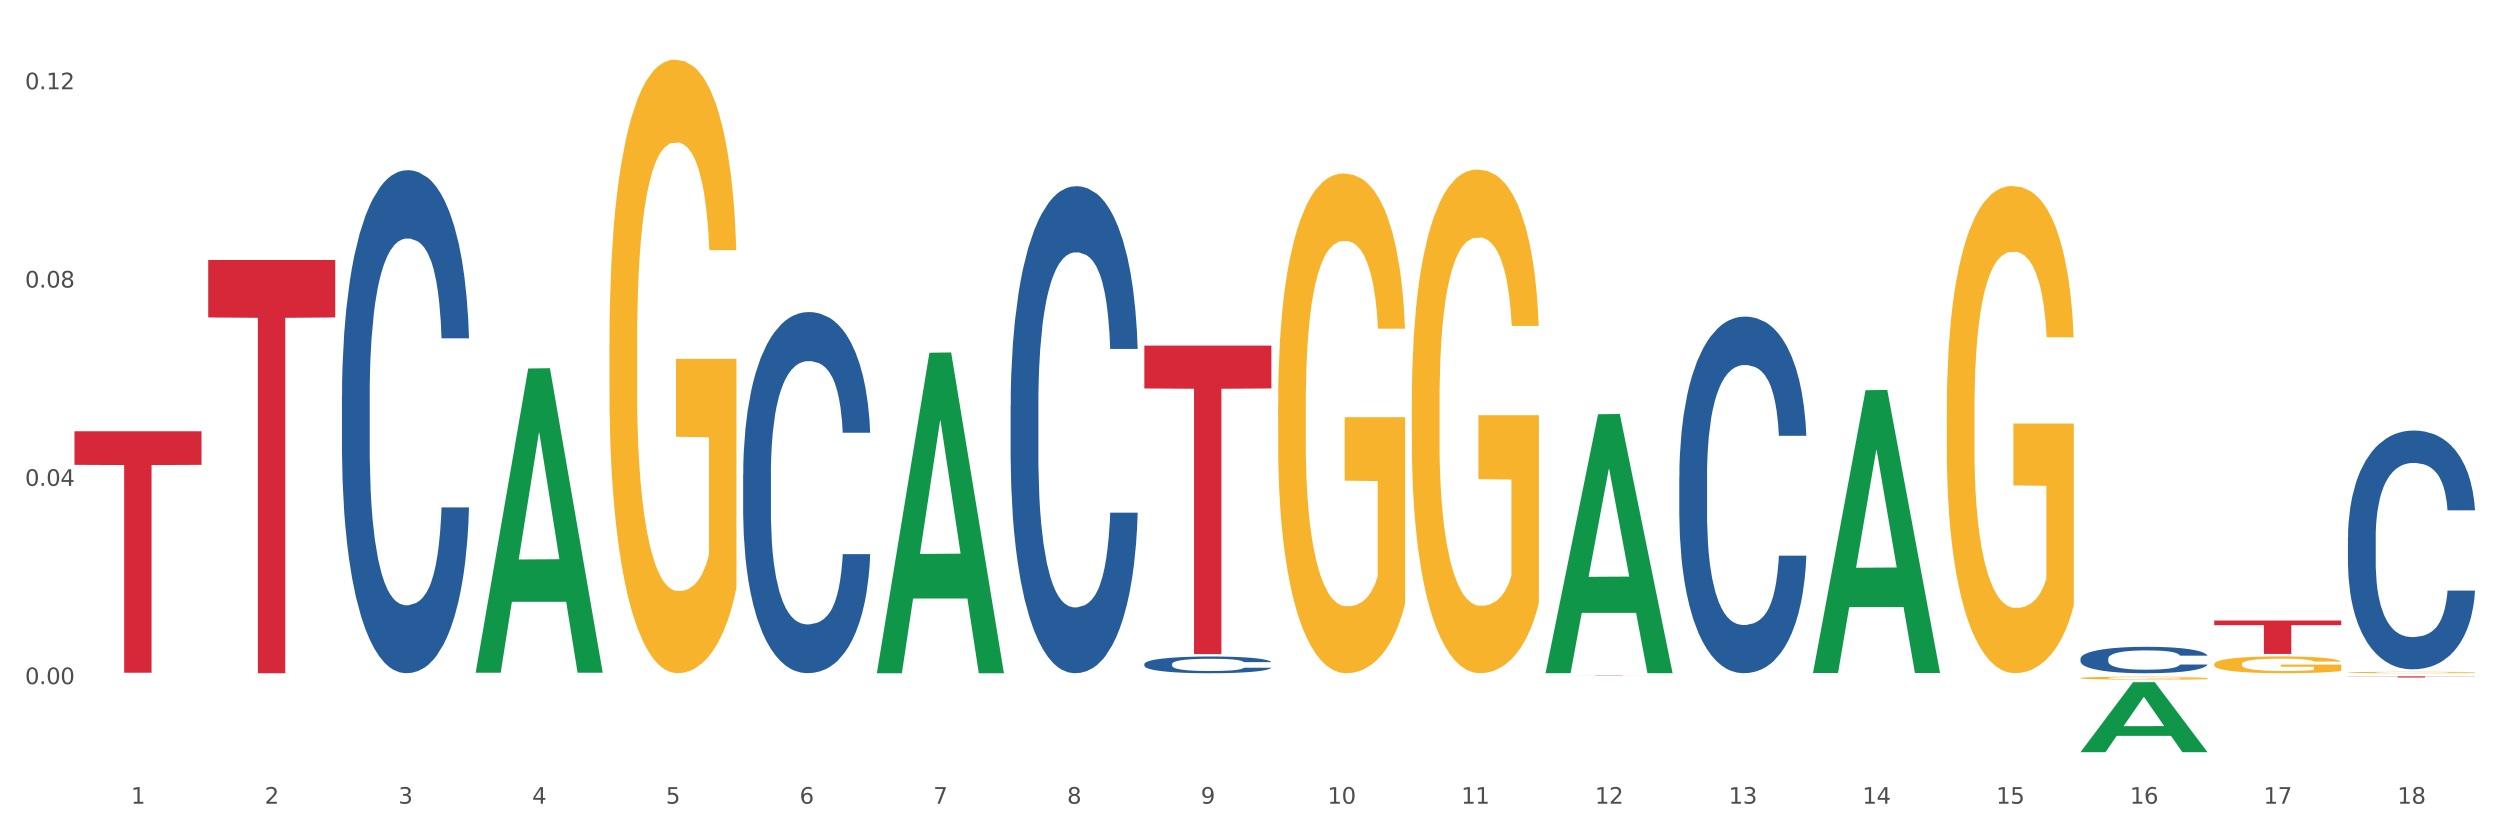 <?xml version="1.0" encoding="utf-8" standalone="no"?>
<!DOCTYPE svg PUBLIC "-//W3C//DTD SVG 1.1//EN"
  "http://www.w3.org/Graphics/SVG/1.1/DTD/svg11.dtd">
<svg xmlns:xlink="http://www.w3.org/1999/xlink" width="1080pt" height="360pt" viewBox="0 0 1080 360" xmlns="http://www.w3.org/2000/svg" version="1.1">
 <rect x="0" y="0" width="1080" height="360" fill="#333333" stroke="none"/>
 <defs>
  <style type="text/css">*{stroke-linejoin: round; stroke-linecap: butt}</style>
 </defs>
 <g id="figure_1">
  <g id="patch_1">
   <path d="M 0 360 
L 1080 360 
L 1080 0 
L 0 0 
z
" style="fill: #ffffff; stroke: #ffffff; stroke-linejoin: miter"/>
  </g>
  <g id="axes_1">
   <g id="matplotlib.axis_1">
    <g id="xtick_1">
     <g id="text_1">
      <!-- 1 -->
      <g style="fill: #4d4d4d" transform="translate(56.563 347.204) scale(0.096 -0.096)">
       <defs>
        <path id="DejaVuSans-31" d="M 794 531 
L 1825 531 
L 1825 4091 
L 703 3866 
L 703 4441 
L 1819 4666 
L 2450 4666 
L 2450 531 
L 3481 531 
L 3481 0 
L 794 0 
L 794 531 
z
" transform="scale(0.016)"/>
       </defs>
       <use xlink:href="#DejaVuSans-31"/>
      </g>
     </g>
    </g>
    <g id="xtick_2">
     <g id="text_2">
      <!-- 2 -->
      <g style="fill: #4d4d4d" transform="translate(114.336 347.204) scale(0.096 -0.096)">
       <defs>
        <path id="DejaVuSans-32" d="M 1228 531 
L 3431 531 
L 3431 0 
L 469 0 
L 469 531 
Q 828 903 1448 1529 
Q 2069 2156 2228 2338 
Q 2531 2678 2651 2914 
Q 2772 3150 2772 3378 
Q 2772 3750 2511 3984 
Q 2250 4219 1831 4219 
Q 1534 4219 1204 4116 
Q 875 4013 500 3803 
L 500 4441 
Q 881 4594 1212 4672 
Q 1544 4750 1819 4750 
Q 2544 4750 2975 4387 
Q 3406 4025 3406 3419 
Q 3406 3131 3298 2873 
Q 3191 2616 2906 2266 
Q 2828 2175 2409 1742 
Q 1991 1309 1228 531 
z
" transform="scale(0.016)"/>
       </defs>
       <use xlink:href="#DejaVuSans-32"/>
      </g>
     </g>
    </g>
    <g id="xtick_3">
     <g id="text_3">
      <!-- 3 -->
      <g style="fill: #4d4d4d" transform="translate(172.109 347.204) scale(0.096 -0.096)">
       <defs>
        <path id="DejaVuSans-33" d="M 2597 2516 
Q 3050 2419 3304 2112 
Q 3559 1806 3559 1356 
Q 3559 666 3084 287 
Q 2609 -91 1734 -91 
Q 1441 -91 1130 -33 
Q 819 25 488 141 
L 488 750 
Q 750 597 1062 519 
Q 1375 441 1716 441 
Q 2309 441 2620 675 
Q 2931 909 2931 1356 
Q 2931 1769 2642 2001 
Q 2353 2234 1838 2234 
L 1294 2234 
L 1294 2753 
L 1863 2753 
Q 2328 2753 2575 2939 
Q 2822 3125 2822 3475 
Q 2822 3834 2567 4026 
Q 2313 4219 1838 4219 
Q 1578 4219 1281 4162 
Q 984 4106 628 3988 
L 628 4550 
Q 988 4650 1302 4700 
Q 1616 4750 1894 4750 
Q 2613 4750 3031 4423 
Q 3450 4097 3450 3541 
Q 3450 3153 3228 2886 
Q 3006 2619 2597 2516 
z
" transform="scale(0.016)"/>
       </defs>
       <use xlink:href="#DejaVuSans-33"/>
      </g>
     </g>
    </g>
    <g id="xtick_4">
     <g id="text_4">
      <!-- 4 -->
      <g style="fill: #4d4d4d" transform="translate(229.882 347.204) scale(0.096 -0.096)">
       <defs>
        <path id="DejaVuSans-34" d="M 2419 4116 
L 825 1625 
L 2419 1625 
L 2419 4116 
z
M 2253 4666 
L 3047 4666 
L 3047 1625 
L 3713 1625 
L 3713 1100 
L 3047 1100 
L 3047 0 
L 2419 0 
L 2419 1100 
L 313 1100 
L 313 1709 
L 2253 4666 
z
" transform="scale(0.016)"/>
       </defs>
       <use xlink:href="#DejaVuSans-34"/>
      </g>
     </g>
    </g>
    <g id="xtick_5">
     <g id="text_5">
      <!-- 5 -->
      <g style="fill: #4d4d4d" transform="translate(287.655 347.204) scale(0.096 -0.096)">
       <defs>
        <path id="DejaVuSans-35" d="M 691 4666 
L 3169 4666 
L 3169 4134 
L 1269 4134 
L 1269 2991 
Q 1406 3038 1543 3061 
Q 1681 3084 1819 3084 
Q 2600 3084 3056 2656 
Q 3513 2228 3513 1497 
Q 3513 744 3044 326 
Q 2575 -91 1722 -91 
Q 1428 -91 1123 -41 
Q 819 9 494 109 
L 494 744 
Q 775 591 1075 516 
Q 1375 441 1709 441 
Q 2250 441 2565 725 
Q 2881 1009 2881 1497 
Q 2881 1984 2565 2268 
Q 2250 2553 1709 2553 
Q 1456 2553 1204 2497 
Q 953 2441 691 2322 
L 691 4666 
z
" transform="scale(0.016)"/>
       </defs>
       <use xlink:href="#DejaVuSans-35"/>
      </g>
     </g>
    </g>
    <g id="xtick_6">
     <g id="text_6">
      <!-- 6 -->
      <g style="fill: #4d4d4d" transform="translate(345.428 347.204) scale(0.096 -0.096)">
       <defs>
        <path id="DejaVuSans-36" d="M 2113 2584 
Q 1688 2584 1439 2293 
Q 1191 2003 1191 1497 
Q 1191 994 1439 701 
Q 1688 409 2113 409 
Q 2538 409 2786 701 
Q 3034 994 3034 1497 
Q 3034 2003 2786 2293 
Q 2538 2584 2113 2584 
z
M 3366 4563 
L 3366 3988 
Q 3128 4100 2886 4159 
Q 2644 4219 2406 4219 
Q 1781 4219 1451 3797 
Q 1122 3375 1075 2522 
Q 1259 2794 1537 2939 
Q 1816 3084 2150 3084 
Q 2853 3084 3261 2657 
Q 3669 2231 3669 1497 
Q 3669 778 3244 343 
Q 2819 -91 2113 -91 
Q 1303 -91 875 529 
Q 447 1150 447 2328 
Q 447 3434 972 4092 
Q 1497 4750 2381 4750 
Q 2619 4750 2861 4703 
Q 3103 4656 3366 4563 
z
" transform="scale(0.016)"/>
       </defs>
       <use xlink:href="#DejaVuSans-36"/>
      </g>
     </g>
    </g>
    <g id="xtick_7">
     <g id="text_7">
      <!-- 7 -->
      <g style="fill: #4d4d4d" transform="translate(403.201 347.204) scale(0.096 -0.096)">
       <defs>
        <path id="DejaVuSans-37" d="M 525 4666 
L 3525 4666 
L 3525 4397 
L 1831 0 
L 1172 0 
L 2766 4134 
L 525 4134 
L 525 4666 
z
" transform="scale(0.016)"/>
       </defs>
       <use xlink:href="#DejaVuSans-37"/>
      </g>
     </g>
    </g>
    <g id="xtick_8">
     <g id="text_8">
      <!-- 8 -->
      <g style="fill: #4d4d4d" transform="translate(460.974 347.204) scale(0.096 -0.096)">
       <defs>
        <path id="DejaVuSans-38" d="M 2034 2216 
Q 1584 2216 1326 1975 
Q 1069 1734 1069 1313 
Q 1069 891 1326 650 
Q 1584 409 2034 409 
Q 2484 409 2743 651 
Q 3003 894 3003 1313 
Q 3003 1734 2745 1975 
Q 2488 2216 2034 2216 
z
M 1403 2484 
Q 997 2584 770 2862 
Q 544 3141 544 3541 
Q 544 4100 942 4425 
Q 1341 4750 2034 4750 
Q 2731 4750 3128 4425 
Q 3525 4100 3525 3541 
Q 3525 3141 3298 2862 
Q 3072 2584 2669 2484 
Q 3125 2378 3379 2068 
Q 3634 1759 3634 1313 
Q 3634 634 3220 271 
Q 2806 -91 2034 -91 
Q 1263 -91 848 271 
Q 434 634 434 1313 
Q 434 1759 690 2068 
Q 947 2378 1403 2484 
z
M 1172 3481 
Q 1172 3119 1398 2916 
Q 1625 2713 2034 2713 
Q 2441 2713 2670 2916 
Q 2900 3119 2900 3481 
Q 2900 3844 2670 4047 
Q 2441 4250 2034 4250 
Q 1625 4250 1398 4047 
Q 1172 3844 1172 3481 
z
" transform="scale(0.016)"/>
       </defs>
       <use xlink:href="#DejaVuSans-38"/>
      </g>
     </g>
    </g>
    <g id="xtick_9">
     <g id="text_9">
      <!-- 9 -->
      <g style="fill: #4d4d4d" transform="translate(518.747 347.204) scale(0.096 -0.096)">
       <defs>
        <path id="DejaVuSans-39" d="M 703 97 
L 703 672 
Q 941 559 1184 500 
Q 1428 441 1663 441 
Q 2288 441 2617 861 
Q 2947 1281 2994 2138 
Q 2813 1869 2534 1725 
Q 2256 1581 1919 1581 
Q 1219 1581 811 2004 
Q 403 2428 403 3163 
Q 403 3881 828 4315 
Q 1253 4750 1959 4750 
Q 2769 4750 3195 4129 
Q 3622 3509 3622 2328 
Q 3622 1225 3098 567 
Q 2575 -91 1691 -91 
Q 1453 -91 1209 -44 
Q 966 3 703 97 
z
M 1959 2075 
Q 2384 2075 2632 2365 
Q 2881 2656 2881 3163 
Q 2881 3666 2632 3958 
Q 2384 4250 1959 4250 
Q 1534 4250 1286 3958 
Q 1038 3666 1038 3163 
Q 1038 2656 1286 2365 
Q 1534 2075 1959 2075 
z
" transform="scale(0.016)"/>
       </defs>
       <use xlink:href="#DejaVuSans-39"/>
      </g>
     </g>
    </g>
    <g id="xtick_10">
     <g id="text_10">
      <!-- 10 -->
      <g style="fill: #4d4d4d" transform="translate(573.466 347.204) scale(0.096 -0.096)">
       <defs>
        <path id="DejaVuSans-30" d="M 2034 4250 
Q 1547 4250 1301 3770 
Q 1056 3291 1056 2328 
Q 1056 1369 1301 889 
Q 1547 409 2034 409 
Q 2525 409 2770 889 
Q 3016 1369 3016 2328 
Q 3016 3291 2770 3770 
Q 2525 4250 2034 4250 
z
M 2034 4750 
Q 2819 4750 3233 4129 
Q 3647 3509 3647 2328 
Q 3647 1150 3233 529 
Q 2819 -91 2034 -91 
Q 1250 -91 836 529 
Q 422 1150 422 2328 
Q 422 3509 836 4129 
Q 1250 4750 2034 4750 
z
" transform="scale(0.016)"/>
       </defs>
       <use xlink:href="#DejaVuSans-31"/>
       <use xlink:href="#DejaVuSans-30" transform="translate(63.623 0)"/>
      </g>
     </g>
    </g>
    <g id="xtick_11">
     <g id="text_11">
      <!-- 11 -->
      <g style="fill: #4d4d4d" transform="translate(631.239 347.204) scale(0.096 -0.096)">
       <use xlink:href="#DejaVuSans-31"/>
       <use xlink:href="#DejaVuSans-31" transform="translate(63.623 0)"/>
      </g>
     </g>
    </g>
    <g id="xtick_12">
     <g id="text_12">
      <!-- 12 -->
      <g style="fill: #4d4d4d" transform="translate(689.012 347.204) scale(0.096 -0.096)">
       <use xlink:href="#DejaVuSans-31"/>
       <use xlink:href="#DejaVuSans-32" transform="translate(63.623 0)"/>
      </g>
     </g>
    </g>
    <g id="xtick_13">
     <g id="text_13">
      <!-- 13 -->
      <g style="fill: #4d4d4d" transform="translate(746.785 347.204) scale(0.096 -0.096)">
       <use xlink:href="#DejaVuSans-31"/>
       <use xlink:href="#DejaVuSans-33" transform="translate(63.623 0)"/>
      </g>
     </g>
    </g>
    <g id="xtick_14">
     <g id="text_14">
      <!-- 14 -->
      <g style="fill: #4d4d4d" transform="translate(804.558 347.204) scale(0.096 -0.096)">
       <use xlink:href="#DejaVuSans-31"/>
       <use xlink:href="#DejaVuSans-34" transform="translate(63.623 0)"/>
      </g>
     </g>
    </g>
    <g id="xtick_15">
     <g id="text_15">
      <!-- 15 -->
      <g style="fill: #4d4d4d" transform="translate(862.331 347.204) scale(0.096 -0.096)">
       <use xlink:href="#DejaVuSans-31"/>
       <use xlink:href="#DejaVuSans-35" transform="translate(63.623 0)"/>
      </g>
     </g>
    </g>
    <g id="xtick_16">
     <g id="text_16">
      <!-- 16 -->
      <g style="fill: #4d4d4d" transform="translate(920.104 347.204) scale(0.096 -0.096)">
       <use xlink:href="#DejaVuSans-31"/>
       <use xlink:href="#DejaVuSans-36" transform="translate(63.623 0)"/>
      </g>
     </g>
    </g>
    <g id="xtick_17">
     <g id="text_17">
      <!-- 17 -->
      <g style="fill: #4d4d4d" transform="translate(977.877 347.204) scale(0.096 -0.096)">
       <use xlink:href="#DejaVuSans-31"/>
       <use xlink:href="#DejaVuSans-37" transform="translate(63.623 0)"/>
      </g>
     </g>
    </g>
    <g id="xtick_18">
     <g id="text_18">
      <!-- 18 -->
      <g style="fill: #4d4d4d" transform="translate(1035.65 347.204) scale(0.096 -0.096)">
       <use xlink:href="#DejaVuSans-31"/>
       <use xlink:href="#DejaVuSans-38" transform="translate(63.623 0)"/>
      </g>
     </g>
    </g>
    <g id="xtick_19"/>
    <g id="xtick_20"/>
    <g id="xtick_21"/>
    <g id="xtick_22"/>
    <g id="xtick_23"/>
    <g id="xtick_24"/>
    <g id="xtick_25"/>
    <g id="xtick_26"/>
    <g id="xtick_27"/>
    <g id="xtick_28"/>
    <g id="xtick_29"/>
    <g id="xtick_30"/>
    <g id="xtick_31"/>
    <g id="xtick_32"/>
    <g id="xtick_33"/>
    <g id="xtick_34"/>
    <g id="xtick_35"/>
   </g>
   <g id="matplotlib.axis_2">
    <g id="ytick_1">
     <g id="text_19">
      <!-- 0.00 -->
      <g style="fill: #4d4d4d" transform="translate(10.8 295.553) scale(0.096 -0.096)">
       <defs>
        <path id="DejaVuSans-2e" d="M 684 794 
L 1344 794 
L 1344 0 
L 684 0 
L 684 794 
z
" transform="scale(0.016)"/>
       </defs>
       <use xlink:href="#DejaVuSans-30"/>
       <use xlink:href="#DejaVuSans-2e" transform="translate(63.623 0)"/>
       <use xlink:href="#DejaVuSans-30" transform="translate(95.41 0)"/>
       <use xlink:href="#DejaVuSans-30" transform="translate(159.033 0)"/>
      </g>
     </g>
    </g>
    <g id="ytick_2">
     <g id="text_20">
      <!-- 0.04 -->
      <g style="fill: #4d4d4d" transform="translate(10.8 209.889) scale(0.096 -0.096)">
       <use xlink:href="#DejaVuSans-30"/>
       <use xlink:href="#DejaVuSans-2e" transform="translate(63.623 0)"/>
       <use xlink:href="#DejaVuSans-30" transform="translate(95.41 0)"/>
       <use xlink:href="#DejaVuSans-34" transform="translate(159.033 0)"/>
      </g>
     </g>
    </g>
    <g id="ytick_3">
     <g id="text_21">
      <!-- 0.08 -->
      <g style="fill: #4d4d4d" transform="translate(10.8 124.226) scale(0.096 -0.096)">
       <use xlink:href="#DejaVuSans-30"/>
       <use xlink:href="#DejaVuSans-2e" transform="translate(63.623 0)"/>
       <use xlink:href="#DejaVuSans-30" transform="translate(95.41 0)"/>
       <use xlink:href="#DejaVuSans-38" transform="translate(159.033 0)"/>
      </g>
     </g>
    </g>
    <g id="ytick_4">
     <g id="text_22">
      <!-- 0.12 -->
      <g style="fill: #4d4d4d" transform="translate(10.8 38.562) scale(0.096 -0.096)">
       <use xlink:href="#DejaVuSans-30"/>
       <use xlink:href="#DejaVuSans-2e" transform="translate(63.623 0)"/>
       <use xlink:href="#DejaVuSans-31" transform="translate(95.41 0)"/>
       <use xlink:href="#DejaVuSans-32" transform="translate(159.033 0)"/>
      </g>
     </g>
    </g>
    <g id="ytick_5"/>
    <g id="ytick_6"/>
    <g id="ytick_7"/>
    <g id="ytick_8"/>
   </g>
   <g id="PolyCollection_1">
    <path d="M 205.494 290.368 
L 205.551 290.245 
L 228.183 159.187 
L 237.576 159.063 
L 260.378 290.616 
L 249.515 290.616 
L 244.592 259.982 
L 221.224 259.982 
L 221.054 260.476 
L 216.301 290.616 
L 205.494 290.616 
L 205.494 290.368 
L 224.166 241.7 
L 241.65 241.577 
L 232.993 187.103 
L 232.88 186.856 
L 232.766 187.227 
L 224.109 241.577 
L 224.166 241.7 
L 205.494 290.368 
z
" clip-path="url(#pcaf6044a08)" style="fill: #109648"/>
    <path d="M 436.586 174.966 
L 436.651 174.774 
L 436.651 169.393 
L 436.845 162.091 
L 437.559 148.64 
L 438.467 138.455 
L 440.024 126.541 
L 440.868 121.544 
L 441.97 115.972 
L 444.241 106.94 
L 446.836 99.253 
L 448.653 95.026 
L 450.015 92.336 
L 453.064 87.531 
L 454.816 85.418 
L 456.632 83.688 
L 458.189 82.535 
L 460.784 81.19 
L 462.86 80.614 
L 465.261 80.421 
L 467.272 80.614 
L 469.932 81.382 
L 473.824 83.688 
L 475.316 85.033 
L 477.327 87.339 
L 479.403 90.414 
L 481.09 93.489 
L 483.036 97.908 
L 485.048 103.673 
L 486.994 110.975 
L 488.356 117.701 
L 489.459 124.811 
L 490.432 133.459 
L 491.146 142.875 
L 491.47 150.753 
L 479.598 150.753 
L 479.274 143.643 
L 478.625 135.957 
L 477.976 130.768 
L 477.263 126.541 
L 476.16 121.737 
L 475.187 118.662 
L 473.565 115.011 
L 472.073 112.705 
L 470.84 111.36 
L 469.348 110.207 
L 466.169 109.054 
L 463.898 109.054 
L 462.471 109.438 
L 460.719 110.399 
L 459.227 111.744 
L 457.476 114.05 
L 456.113 116.548 
L 454.751 119.815 
L 453.972 122.121 
L 452.805 126.349 
L 452.026 129.808 
L 450.988 135.765 
L 450.404 139.992 
L 449.366 150.946 
L 448.912 159.016 
L 448.718 164.589 
L 448.588 170.738 
L 448.588 200.716 
L 448.977 214.167 
L 449.301 219.932 
L 449.82 226.466 
L 450.794 234.921 
L 452.221 243.184 
L 453.713 249.141 
L 454.946 252.792 
L 456.113 255.483 
L 457.281 257.596 
L 458.708 259.518 
L 459.876 260.671 
L 461.628 261.824 
L 463.704 262.401 
L 465.326 262.401 
L 468.634 261.44 
L 470.126 260.479 
L 471.554 259.134 
L 473.111 257.02 
L 474.343 254.714 
L 475.057 252.984 
L 476.225 249.333 
L 477.133 245.49 
L 477.911 241.07 
L 478.43 237.227 
L 479.014 231.462 
L 479.468 224.929 
L 479.598 221.47 
L 491.47 221.47 
L 491.211 228.388 
L 490.757 235.113 
L 489.848 244.145 
L 489.135 249.333 
L 488.032 255.675 
L 486.864 261.055 
L 485.242 267.012 
L 483.75 271.432 
L 482.193 275.275 
L 480.506 278.734 
L 477.457 283.539 
L 476.354 284.884 
L 474.019 287.19 
L 472.202 288.535 
L 469.542 289.88 
L 466.818 290.649 
L 463.963 290.841 
L 461.433 290.456 
L 458.643 289.303 
L 456.892 288.15 
L 454.946 286.421 
L 452.675 283.731 
L 450.534 280.464 
L 448.523 276.621 
L 446.642 272.201 
L 444.89 267.205 
L 442.619 258.942 
L 440.932 250.871 
L 439.7 243.376 
L 438.856 237.035 
L 438.013 228.964 
L 437.559 223.391 
L 436.845 209.94 
L 436.586 197.449 
L 436.586 174.966 
z
" clip-path="url(#pcaf6044a08)" style="fill: #255c99"/>
    <path d="M 494.359 286.862 
L 494.424 286.855 
L 494.424 286.67 
L 494.618 286.419 
L 495.332 285.958 
L 496.24 285.608 
L 497.797 285.199 
L 498.641 285.027 
L 499.743 284.836 
L 502.014 284.526 
L 504.609 284.262 
L 506.426 284.116 
L 507.788 284.024 
L 510.837 283.859 
L 512.589 283.786 
L 514.405 283.727 
L 515.962 283.687 
L 518.557 283.641 
L 520.633 283.621 
L 523.034 283.615 
L 525.045 283.621 
L 527.705 283.648 
L 531.597 283.727 
L 533.089 283.773 
L 535.1 283.852 
L 537.176 283.958 
L 538.863 284.064 
L 540.809 284.215 
L 542.821 284.413 
L 544.767 284.664 
L 546.129 284.895 
L 547.232 285.139 
L 548.205 285.436 
L 548.919 285.76 
L 549.243 286.03 
L 537.371 286.03 
L 537.047 285.786 
L 536.398 285.522 
L 535.749 285.344 
L 535.036 285.199 
L 533.933 285.034 
L 532.96 284.928 
L 531.338 284.803 
L 529.846 284.724 
L 528.613 284.677 
L 527.121 284.638 
L 523.942 284.598 
L 521.671 284.598 
L 520.244 284.611 
L 518.492 284.644 
L 517 284.691 
L 515.249 284.77 
L 513.886 284.855 
L 512.524 284.968 
L 511.745 285.047 
L 510.578 285.192 
L 509.799 285.311 
L 508.761 285.515 
L 508.177 285.661 
L 507.139 286.037 
L 506.685 286.314 
L 506.49 286.505 
L 506.361 286.716 
L 506.361 287.746 
L 506.75 288.208 
L 507.074 288.406 
L 507.593 288.63 
L 508.566 288.92 
L 509.994 289.204 
L 511.486 289.409 
L 512.718 289.534 
L 513.886 289.627 
L 515.054 289.699 
L 516.481 289.765 
L 517.649 289.805 
L 519.401 289.844 
L 521.477 289.864 
L 523.099 289.864 
L 526.407 289.831 
L 527.899 289.798 
L 529.327 289.752 
L 530.884 289.679 
L 532.116 289.6 
L 532.83 289.541 
L 533.998 289.415 
L 534.906 289.283 
L 535.684 289.132 
L 536.203 289 
L 536.787 288.802 
L 537.241 288.577 
L 537.371 288.459 
L 549.243 288.459 
L 548.984 288.696 
L 548.53 288.927 
L 547.621 289.237 
L 546.908 289.415 
L 545.805 289.633 
L 544.637 289.818 
L 543.015 290.022 
L 541.523 290.174 
L 539.966 290.306 
L 538.279 290.425 
L 535.23 290.59 
L 534.127 290.636 
L 531.792 290.715 
L 529.975 290.762 
L 527.315 290.808 
L 524.591 290.834 
L 521.736 290.841 
L 519.206 290.828 
L 516.416 290.788 
L 514.665 290.748 
L 512.718 290.689 
L 510.448 290.597 
L 508.307 290.484 
L 506.296 290.352 
L 504.414 290.201 
L 502.663 290.029 
L 500.392 289.745 
L 498.705 289.468 
L 497.473 289.211 
L 496.629 288.993 
L 495.786 288.716 
L 495.332 288.525 
L 494.618 288.063 
L 494.359 287.634 
L 494.359 286.862 
z
" clip-path="url(#pcaf6044a08)" style="fill: #255c99"/>
    <path d="M 725.451 205.986 
L 725.516 205.845 
L 725.516 201.906 
L 725.71 196.559 
L 726.424 186.71 
L 727.332 179.253 
L 728.889 170.53 
L 729.733 166.871 
L 730.835 162.791 
L 733.106 156.178 
L 735.701 150.55 
L 737.518 147.455 
L 738.88 145.485 
L 741.929 141.968 
L 743.681 140.42 
L 745.497 139.154 
L 747.054 138.309 
L 749.649 137.324 
L 751.725 136.902 
L 754.126 136.762 
L 756.137 136.902 
L 758.797 137.465 
L 762.689 139.154 
L 764.181 140.138 
L 766.192 141.827 
L 768.268 144.078 
L 769.955 146.329 
L 771.901 149.565 
L 773.912 153.786 
L 775.859 159.133 
L 777.221 164.057 
L 778.324 169.263 
L 779.297 175.595 
L 780.011 182.489 
L 780.335 188.258 
L 768.463 188.258 
L 768.139 183.052 
L 767.49 177.424 
L 766.841 173.625 
L 766.127 170.53 
L 765.025 167.012 
L 764.051 164.761 
L 762.43 162.088 
L 760.937 160.399 
L 759.705 159.414 
L 758.213 158.57 
L 755.034 157.726 
L 752.763 157.726 
L 751.336 158.007 
L 749.584 158.711 
L 748.092 159.696 
L 746.341 161.384 
L 744.978 163.213 
L 743.616 165.605 
L 742.837 167.293 
L 741.67 170.389 
L 740.891 172.921 
L 739.853 177.283 
L 739.269 180.379 
L 738.231 188.398 
L 737.777 194.308 
L 737.582 198.388 
L 737.453 202.891 
L 737.453 224.84 
L 737.842 234.689 
L 738.166 238.91 
L 738.685 243.694 
L 739.658 249.884 
L 741.086 255.934 
L 742.578 260.296 
L 743.81 262.969 
L 744.978 264.939 
L 746.146 266.487 
L 747.573 267.894 
L 748.741 268.738 
L 750.493 269.582 
L 752.569 270.004 
L 754.19 270.004 
L 757.499 269.301 
L 758.991 268.597 
L 760.418 267.613 
L 761.975 266.065 
L 763.208 264.376 
L 763.922 263.11 
L 765.089 260.437 
L 765.998 257.623 
L 766.776 254.387 
L 767.295 251.573 
L 767.879 247.352 
L 768.333 242.568 
L 768.463 240.035 
L 780.335 240.035 
L 780.076 245.101 
L 779.621 250.025 
L 778.713 256.638 
L 778 260.437 
L 776.897 265.08 
L 775.729 269.02 
L 774.107 273.381 
L 772.615 276.617 
L 771.058 279.431 
L 769.371 281.964 
L 766.322 285.481 
L 765.219 286.466 
L 762.884 288.155 
L 761.067 289.14 
L 758.407 290.125 
L 755.683 290.687 
L 752.828 290.828 
L 750.298 290.547 
L 747.508 289.702 
L 745.757 288.858 
L 743.81 287.592 
L 741.54 285.622 
L 739.399 283.23 
L 737.388 280.416 
L 735.506 277.18 
L 733.755 273.522 
L 731.484 267.472 
L 729.797 261.562 
L 728.565 256.075 
L 727.721 251.432 
L 726.878 245.523 
L 726.424 241.442 
L 725.71 231.593 
L 725.451 222.448 
L 725.451 205.986 
z
" clip-path="url(#pcaf6044a08)" style="fill: #255c99"/>
    <path d="M 898.77 284.554 
L 898.835 284.543 
L 898.835 284.251 
L 899.029 283.855 
L 899.743 283.125 
L 900.651 282.573 
L 902.208 281.926 
L 903.051 281.655 
L 904.154 281.353 
L 906.425 280.863 
L 909.02 280.446 
L 910.836 280.216 
L 912.199 280.07 
L 915.248 279.81 
L 917 279.695 
L 918.816 279.601 
L 920.373 279.539 
L 922.968 279.466 
L 925.044 279.434 
L 927.444 279.424 
L 929.456 279.434 
L 932.116 279.476 
L 936.008 279.601 
L 937.5 279.674 
L 939.511 279.799 
L 941.587 279.966 
L 943.274 280.133 
L 945.22 280.373 
L 947.231 280.686 
L 949.178 281.082 
L 950.54 281.447 
L 951.643 281.832 
L 952.616 282.302 
L 953.33 282.813 
L 953.654 283.24 
L 941.782 283.24 
L 941.458 282.854 
L 940.809 282.437 
L 940.16 282.156 
L 939.446 281.926 
L 938.344 281.666 
L 937.37 281.499 
L 935.749 281.301 
L 934.256 281.176 
L 933.024 281.103 
L 931.532 281.04 
L 928.353 280.977 
L 926.082 280.977 
L 924.655 280.998 
L 922.903 281.05 
L 921.411 281.123 
L 919.659 281.249 
L 918.297 281.384 
L 916.935 281.561 
L 916.156 281.686 
L 914.988 281.916 
L 914.21 282.104 
L 913.172 282.427 
L 912.588 282.656 
L 911.55 283.25 
L 911.096 283.688 
L 910.901 283.991 
L 910.772 284.324 
L 910.772 285.951 
L 911.161 286.681 
L 911.485 286.993 
L 912.004 287.348 
L 912.977 287.807 
L 914.405 288.255 
L 915.897 288.578 
L 917.129 288.776 
L 918.297 288.922 
L 919.465 289.037 
L 920.892 289.141 
L 922.06 289.204 
L 923.811 289.266 
L 925.887 289.298 
L 927.509 289.298 
L 930.818 289.246 
L 932.31 289.193 
L 933.737 289.12 
L 935.294 289.006 
L 936.527 288.881 
L 937.241 288.787 
L 938.408 288.589 
L 939.317 288.38 
L 940.095 288.14 
L 940.614 287.932 
L 941.198 287.619 
L 941.652 287.265 
L 941.782 287.077 
L 953.654 287.077 
L 953.395 287.452 
L 952.94 287.817 
L 952.032 288.307 
L 951.319 288.589 
L 950.216 288.933 
L 949.048 289.225 
L 947.426 289.548 
L 945.934 289.788 
L 944.377 289.996 
L 942.69 290.184 
L 939.641 290.445 
L 938.538 290.518 
L 936.203 290.643 
L 934.386 290.716 
L 931.726 290.789 
L 929.002 290.83 
L 926.147 290.841 
L 923.617 290.82 
L 920.827 290.757 
L 919.076 290.695 
L 917.129 290.601 
L 914.859 290.455 
L 912.718 290.278 
L 910.707 290.069 
L 908.825 289.829 
L 907.074 289.558 
L 904.803 289.11 
L 903.116 288.672 
L 901.884 288.265 
L 901.04 287.921 
L 900.197 287.483 
L 899.743 287.181 
L 899.029 286.451 
L 898.77 285.774 
L 898.77 284.554 
z
" clip-path="url(#pcaf6044a08)" style="fill: #255c99"/>
    <path d="M 1014.316 232.341 
L 1014.381 232.247 
L 1014.381 229.609 
L 1014.575 226.029 
L 1015.289 219.434 
L 1016.197 214.441 
L 1017.754 208.599 
L 1018.597 206.15 
L 1019.7 203.417 
L 1021.971 198.989 
L 1024.566 195.221 
L 1026.382 193.148 
L 1027.745 191.829 
L 1030.794 189.473 
L 1032.546 188.437 
L 1034.362 187.589 
L 1035.919 187.024 
L 1038.514 186.364 
L 1040.59 186.082 
L 1042.99 185.987 
L 1045.002 186.082 
L 1047.661 186.459 
L 1051.554 187.589 
L 1053.046 188.249 
L 1055.057 189.379 
L 1057.133 190.887 
L 1058.82 192.394 
L 1060.766 194.561 
L 1062.777 197.388 
L 1064.724 200.968 
L 1066.086 204.265 
L 1067.189 207.751 
L 1068.162 211.991 
L 1068.876 216.607 
L 1069.2 220.47 
L 1057.328 220.47 
L 1057.003 216.984 
L 1056.355 213.216 
L 1055.706 210.672 
L 1054.992 208.599 
L 1053.889 206.244 
L 1052.916 204.736 
L 1051.294 202.946 
L 1049.802 201.816 
L 1048.57 201.156 
L 1047.078 200.591 
L 1043.899 200.026 
L 1041.628 200.026 
L 1040.201 200.214 
L 1038.449 200.685 
L 1036.957 201.345 
L 1035.205 202.475 
L 1033.843 203.7 
L 1032.481 205.302 
L 1031.702 206.432 
L 1030.534 208.505 
L 1029.756 210.201 
L 1028.718 213.122 
L 1028.134 215.194 
L 1027.096 220.565 
L 1026.642 224.522 
L 1026.447 227.254 
L 1026.318 230.269 
L 1026.318 244.966 
L 1026.707 251.561 
L 1027.031 254.388 
L 1027.55 257.591 
L 1028.523 261.737 
L 1029.951 265.788 
L 1031.443 268.709 
L 1032.675 270.499 
L 1033.843 271.818 
L 1035.011 272.854 
L 1036.438 273.796 
L 1037.606 274.361 
L 1039.357 274.927 
L 1041.433 275.209 
L 1043.055 275.209 
L 1046.364 274.738 
L 1047.856 274.267 
L 1049.283 273.608 
L 1050.84 272.571 
L 1052.073 271.441 
L 1052.787 270.593 
L 1053.954 268.803 
L 1054.863 266.918 
L 1055.641 264.751 
L 1056.16 262.867 
L 1056.744 260.041 
L 1057.198 256.837 
L 1057.328 255.142 
L 1069.2 255.142 
L 1068.94 258.533 
L 1068.486 261.831 
L 1067.578 266.259 
L 1066.864 268.803 
L 1065.762 271.912 
L 1064.594 274.55 
L 1062.972 277.471 
L 1061.48 279.638 
L 1059.923 281.522 
L 1058.236 283.218 
L 1055.187 285.573 
L 1054.084 286.233 
L 1051.749 287.363 
L 1049.932 288.023 
L 1047.272 288.682 
L 1044.547 289.059 
L 1041.693 289.153 
L 1039.163 288.965 
L 1036.373 288.4 
L 1034.622 287.834 
L 1032.675 286.986 
L 1030.405 285.667 
L 1028.264 284.066 
L 1026.253 282.181 
L 1024.371 280.014 
L 1022.62 277.565 
L 1020.349 273.514 
L 1018.662 269.556 
L 1017.43 265.882 
L 1016.586 262.773 
L 1015.743 258.816 
L 1015.289 256.084 
L 1014.575 249.489 
L 1014.316 243.365 
L 1014.316 232.341 
z
" clip-path="url(#pcaf6044a08)" style="fill: #255c99"/>
    <path d="M 667.678 291.905 
L 722.562 291.905 
L 722.562 291.923 
L 700.973 291.923 
L 700.973 292.033 
L 689.137 292.033 
L 689.137 291.923 
L 667.678 291.923 
L 667.678 291.905 
L 667.678 291.905 
z
" clip-path="url(#pcaf6044a08)" style="fill: #d62839"/>
    <path d="M 956.543 268.073 
L 1011.427 268.073 
L 1011.427 270.078 
L 989.837 270.091 
L 989.837 282.5 
L 978.002 282.5 
L 978.002 270.091 
L 956.543 270.078 
L 956.543 268.086 
L 956.543 268.073 
z
" clip-path="url(#pcaf6044a08)" style="fill: #d62839"/>
    <path d="M 1014.316 292.179 
L 1069.2 292.179 
L 1069.2 292.25 
L 1047.61 292.251 
L 1047.61 292.693 
L 1035.775 292.693 
L 1035.775 292.251 
L 1014.316 292.25 
L 1014.316 292.179 
L 1014.316 292.179 
z
" clip-path="url(#pcaf6044a08)" style="fill: #d62839"/>
    <path d="M 263.267 148.254 
L 263.332 148.012 
L 263.332 139.297 
L 263.461 131.792 
L 264.109 113.636 
L 265.081 98.627 
L 265.794 90.638 
L 266.507 84.102 
L 267.349 77.565 
L 268.386 70.787 
L 270.265 60.862 
L 271.432 55.778 
L 272.857 50.452 
L 275.449 42.705 
L 277.328 38.348 
L 279.272 34.717 
L 282.447 30.359 
L 284.521 28.422 
L 286.724 26.97 
L 289.381 26.002 
L 291.389 25.759 
L 295.796 26.486 
L 299.554 28.665 
L 301.368 30.359 
L 303.701 33.264 
L 304.932 35.201 
L 306.941 39.074 
L 309.015 44.158 
L 310.44 48.515 
L 312.579 56.746 
L 314.199 64.977 
L 315.689 75.144 
L 316.466 82.165 
L 317.05 88.701 
L 317.568 96.206 
L 318.086 108.068 
L 306.423 108.068 
L 305.969 99.595 
L 305.256 91.606 
L 304.22 83.859 
L 303.312 79.018 
L 301.757 72.966 
L 300.332 69.092 
L 298.841 66.187 
L 297.027 63.767 
L 295.601 62.556 
L 293.593 61.588 
L 289.64 61.83 
L 286.983 63.767 
L 285.169 66.187 
L 284.002 68.366 
L 282.966 70.787 
L 281.799 74.176 
L 280.439 79.26 
L 279.467 83.859 
L 278.495 89.669 
L 277.717 95.479 
L 277.004 102.258 
L 276.421 109.52 
L 275.967 117.025 
L 275.579 126.224 
L 275.255 141.475 
L 275.255 174.641 
L 275.384 182.145 
L 275.708 192.071 
L 276.097 199.575 
L 276.745 208.532 
L 277.328 214.584 
L 278.43 223.299 
L 279.661 230.562 
L 280.633 235.162 
L 281.605 239.035 
L 283.29 244.361 
L 285.169 248.718 
L 286.789 251.381 
L 288.992 253.802 
L 290.482 254.77 
L 291.778 255.254 
L 294.953 255.254 
L 297.221 254.528 
L 299.748 252.834 
L 301.692 250.655 
L 303.312 247.992 
L 305.127 243.634 
L 306.293 239.519 
L 306.293 188.924 
L 292.037 188.682 
L 292.037 155.032 
L 318.151 155.032 
L 318.151 253.802 
L 317.05 258.886 
L 315.819 263.485 
L 314.523 267.601 
L 312.579 272.684 
L 310.246 277.526 
L 308.172 280.915 
L 305.969 283.82 
L 303.377 286.483 
L 300.008 288.904 
L 297.934 289.872 
L 295.342 290.599 
L 292.297 290.841 
L 289.64 290.357 
L 287.048 289.146 
L 284.326 286.967 
L 281.67 283.82 
L 279.661 280.673 
L 277.652 276.8 
L 275.514 271.716 
L 273.829 266.874 
L 272.533 262.517 
L 271.108 256.949 
L 269.552 249.687 
L 268.386 243.15 
L 267.349 236.372 
L 266.248 227.657 
L 265.47 220.152 
L 264.692 210.711 
L 264.239 203.691 
L 263.721 192.797 
L 263.332 177.546 
L 263.267 148.254 
z
" clip-path="url(#pcaf6044a08)" style="fill: #f7b32b"/>
    <path d="M 494.359 149.3 
L 549.243 149.3 
L 549.243 167.818 
L 527.654 167.943 
L 527.654 282.55 
L 515.818 282.55 
L 515.818 167.943 
L 494.359 167.818 
L 494.359 149.425 
L 494.359 149.3 
z
" clip-path="url(#pcaf6044a08)" style="fill: #d62839"/>
    <path d="M 89.948 112.332 
L 144.832 112.332 
L 144.832 137.139 
L 123.243 137.307 
L 123.243 290.841 
L 111.407 290.841 
L 111.407 137.307 
L 89.948 137.139 
L 89.948 112.5 
L 89.948 112.332 
z
" clip-path="url(#pcaf6044a08)" style="fill: #d62839"/>
    <path d="M 32.175 186.319 
L 87.059 186.319 
L 87.059 200.814 
L 65.47 200.911 
L 65.47 290.623 
L 53.635 290.623 
L 53.635 200.911 
L 32.175 200.814 
L 32.175 186.417 
L 32.175 186.319 
z
" clip-path="url(#pcaf6044a08)" style="fill: #d62839"/>
    <path d="M 321.04 204.902 
L 321.105 204.76 
L 321.105 200.77 
L 321.299 195.356 
L 322.013 185.383 
L 322.921 177.831 
L 324.478 168.998 
L 325.322 165.293 
L 326.425 161.161 
L 328.695 154.465 
L 331.29 148.766 
L 333.107 145.631 
L 334.469 143.636 
L 337.518 140.074 
L 339.27 138.507 
L 341.086 137.225 
L 342.643 136.37 
L 345.238 135.373 
L 347.314 134.945 
L 349.715 134.803 
L 351.726 134.945 
L 354.386 135.515 
L 358.278 137.225 
L 359.77 138.222 
L 361.781 139.932 
L 363.857 142.212 
L 365.544 144.491 
L 367.49 147.768 
L 369.502 152.043 
L 371.448 157.457 
L 372.81 162.444 
L 373.913 167.715 
L 374.886 174.127 
L 375.6 181.108 
L 375.924 186.95 
L 364.052 186.95 
L 363.728 181.678 
L 363.079 175.979 
L 362.43 172.132 
L 361.717 168.998 
L 360.614 165.436 
L 359.641 163.156 
L 358.019 160.449 
L 356.527 158.739 
L 355.294 157.742 
L 353.802 156.887 
L 350.623 156.032 
L 348.352 156.032 
L 346.925 156.317 
L 345.173 157.029 
L 343.681 158.027 
L 341.93 159.736 
L 340.567 161.589 
L 339.205 164.011 
L 338.426 165.721 
L 337.259 168.855 
L 336.48 171.42 
L 335.442 175.837 
L 334.858 178.971 
L 333.82 187.092 
L 333.366 193.077 
L 333.172 197.208 
L 333.042 201.768 
L 333.042 223.994 
L 333.431 233.968 
L 333.755 238.242 
L 334.274 243.087 
L 335.248 249.356 
L 336.675 255.482 
L 338.167 259.899 
L 339.4 262.606 
L 340.567 264.601 
L 341.735 266.168 
L 343.162 267.593 
L 344.33 268.448 
L 346.082 269.303 
L 348.158 269.73 
L 349.78 269.73 
L 353.088 269.018 
L 354.58 268.305 
L 356.008 267.308 
L 357.565 265.741 
L 358.797 264.031 
L 359.511 262.749 
L 360.679 260.042 
L 361.587 257.192 
L 362.365 253.915 
L 362.884 251.065 
L 363.468 246.791 
L 363.922 241.947 
L 364.052 239.382 
L 375.924 239.382 
L 375.665 244.511 
L 375.211 249.498 
L 374.302 256.195 
L 373.589 260.042 
L 372.486 264.743 
L 371.318 268.733 
L 369.696 273.15 
L 368.204 276.427 
L 366.647 279.276 
L 364.96 281.841 
L 361.911 285.403 
L 360.808 286.4 
L 358.473 288.11 
L 356.656 289.107 
L 353.996 290.105 
L 351.272 290.675 
L 348.417 290.817 
L 345.887 290.532 
L 343.097 289.677 
L 341.346 288.822 
L 339.4 287.54 
L 337.129 285.545 
L 334.988 283.123 
L 332.977 280.274 
L 331.096 276.997 
L 329.344 273.292 
L 327.073 267.166 
L 325.387 261.181 
L 324.154 255.625 
L 323.311 250.923 
L 322.467 244.939 
L 322.013 240.807 
L 321.299 230.833 
L 321.04 221.572 
L 321.04 204.902 
z
" clip-path="url(#pcaf6044a08)" style="fill: #255c99"/>
    <path d="M 1014.316 290.506 
L 1014.38 290.505 
L 1014.38 290.485 
L 1014.51 290.467 
L 1015.158 290.424 
L 1016.13 290.389 
L 1016.843 290.37 
L 1017.556 290.355 
L 1018.398 290.34 
L 1019.435 290.324 
L 1021.314 290.3 
L 1022.48 290.288 
L 1023.906 290.276 
L 1026.498 290.258 
L 1028.377 290.247 
L 1030.321 290.239 
L 1033.496 290.229 
L 1035.57 290.224 
L 1037.773 290.221 
L 1040.429 290.218 
L 1042.438 290.218 
L 1046.845 290.22 
L 1050.603 290.225 
L 1052.417 290.229 
L 1054.75 290.235 
L 1055.981 290.24 
L 1057.99 290.249 
L 1060.063 290.261 
L 1061.489 290.271 
L 1063.627 290.291 
L 1065.247 290.31 
L 1066.738 290.334 
L 1067.515 290.35 
L 1068.098 290.366 
L 1068.617 290.383 
L 1069.135 290.411 
L 1057.471 290.411 
L 1057.018 290.391 
L 1056.305 290.373 
L 1055.268 290.354 
L 1054.361 290.343 
L 1052.806 290.329 
L 1051.38 290.32 
L 1049.89 290.313 
L 1048.076 290.307 
L 1046.65 290.304 
L 1044.641 290.302 
L 1040.689 290.303 
L 1038.032 290.307 
L 1036.218 290.313 
L 1035.051 290.318 
L 1034.014 290.324 
L 1032.848 290.332 
L 1031.487 290.344 
L 1030.515 290.354 
L 1029.543 290.368 
L 1028.766 290.382 
L 1028.053 290.398 
L 1027.47 290.415 
L 1027.016 290.432 
L 1026.627 290.454 
L 1026.303 290.49 
L 1026.303 290.568 
L 1026.433 290.585 
L 1026.757 290.609 
L 1027.146 290.626 
L 1027.794 290.647 
L 1028.377 290.662 
L 1029.479 290.682 
L 1030.71 290.699 
L 1031.682 290.71 
L 1032.654 290.719 
L 1034.338 290.732 
L 1036.218 290.742 
L 1037.838 290.748 
L 1040.041 290.754 
L 1041.531 290.756 
L 1042.827 290.757 
L 1046.002 290.757 
L 1048.27 290.755 
L 1050.797 290.751 
L 1052.741 290.746 
L 1054.361 290.74 
L 1056.176 290.73 
L 1057.342 290.72 
L 1057.342 290.601 
L 1043.086 290.601 
L 1043.086 290.522 
L 1069.2 290.522 
L 1069.2 290.754 
L 1068.098 290.766 
L 1066.867 290.776 
L 1065.571 290.786 
L 1063.627 290.798 
L 1061.295 290.809 
L 1059.221 290.817 
L 1057.018 290.824 
L 1054.426 290.831 
L 1051.056 290.836 
L 1048.983 290.838 
L 1046.391 290.84 
L 1043.345 290.841 
L 1040.689 290.84 
L 1038.097 290.837 
L 1035.375 290.832 
L 1032.718 290.824 
L 1030.71 290.817 
L 1028.701 290.808 
L 1026.563 290.796 
L 1024.878 290.784 
L 1023.582 290.774 
L 1022.156 290.761 
L 1020.601 290.744 
L 1019.435 290.729 
L 1018.398 290.713 
L 1017.296 290.692 
L 1016.519 290.675 
L 1015.741 290.652 
L 1015.288 290.636 
L 1014.769 290.61 
L 1014.38 290.575 
L 1014.316 290.506 
z
" clip-path="url(#pcaf6044a08)" style="fill: #f7b32b"/>
    <path d="M 147.721 171.158 
L 147.786 170.959 
L 147.786 165.402 
L 147.98 157.86 
L 148.694 143.966 
L 149.602 133.447 
L 151.159 121.141 
L 152.003 115.981 
L 153.106 110.225 
L 155.376 100.896 
L 157.971 92.957 
L 159.788 88.591 
L 161.15 85.812 
L 164.199 80.85 
L 165.951 78.667 
L 167.767 76.881 
L 169.324 75.69 
L 171.919 74.3 
L 173.995 73.705 
L 176.396 73.506 
L 178.407 73.705 
L 181.067 74.499 
L 184.959 76.881 
L 186.451 78.27 
L 188.463 80.652 
L 190.539 83.827 
L 192.225 87.003 
L 194.172 91.568 
L 196.183 97.522 
L 198.129 105.065 
L 199.491 112.011 
L 200.594 119.355 
L 201.567 128.287 
L 202.281 138.012 
L 202.605 146.15 
L 190.733 146.15 
L 190.409 138.806 
L 189.76 130.867 
L 189.111 125.508 
L 188.398 121.141 
L 187.295 116.179 
L 186.322 113.004 
L 184.7 109.233 
L 183.208 106.851 
L 181.975 105.461 
L 180.483 104.271 
L 177.304 103.08 
L 175.033 103.08 
L 173.606 103.477 
L 171.854 104.469 
L 170.362 105.858 
L 168.611 108.24 
L 167.248 110.82 
L 165.886 114.195 
L 165.107 116.576 
L 163.94 120.943 
L 163.161 124.515 
L 162.123 130.668 
L 161.539 135.035 
L 160.501 146.348 
L 160.047 154.684 
L 159.853 160.44 
L 159.723 166.791 
L 159.723 197.754 
L 160.112 211.648 
L 160.436 217.602 
L 160.955 224.35 
L 161.929 233.083 
L 163.356 241.618 
L 164.848 247.771 
L 166.081 251.542 
L 167.248 254.321 
L 168.416 256.504 
L 169.843 258.489 
L 171.011 259.68 
L 172.763 260.87 
L 174.839 261.466 
L 176.461 261.466 
L 179.769 260.473 
L 181.261 259.481 
L 182.689 258.092 
L 184.246 255.908 
L 185.478 253.527 
L 186.192 251.74 
L 187.36 247.969 
L 188.268 244 
L 189.046 239.435 
L 189.565 235.465 
L 190.149 229.511 
L 190.603 222.762 
L 190.733 219.19 
L 202.605 219.19 
L 202.346 226.335 
L 201.892 233.282 
L 200.983 242.61 
L 200.27 247.969 
L 199.167 254.519 
L 197.999 260.077 
L 196.377 266.229 
L 194.885 270.794 
L 193.328 274.764 
L 191.641 278.337 
L 188.592 283.299 
L 187.489 284.688 
L 185.154 287.07 
L 183.337 288.459 
L 180.678 289.848 
L 177.953 290.642 
L 175.098 290.841 
L 172.568 290.444 
L 169.778 289.253 
L 168.027 288.062 
L 166.081 286.276 
L 163.81 283.497 
L 161.669 280.123 
L 159.658 276.153 
L 157.777 271.588 
L 156.025 266.428 
L 153.754 257.893 
L 152.068 249.557 
L 150.835 241.816 
L 149.992 235.267 
L 149.148 226.931 
L 148.694 221.175 
L 147.98 207.281 
L 147.721 194.38 
L 147.721 171.158 
z
" clip-path="url(#pcaf6044a08)" style="fill: #255c99"/>
    <path d="M 898.77 292.926 
L 898.835 292.925 
L 898.835 292.882 
L 898.964 292.846 
L 899.612 292.757 
L 900.584 292.684 
L 901.297 292.645 
L 902.01 292.613 
L 902.852 292.581 
L 903.889 292.548 
L 905.768 292.5 
L 906.934 292.475 
L 908.36 292.449 
L 910.952 292.411 
L 912.831 292.39 
L 914.775 292.373 
L 917.95 292.351 
L 920.024 292.342 
L 922.227 292.335 
L 924.884 292.33 
L 926.892 292.329 
L 931.299 292.332 
L 935.057 292.343 
L 936.871 292.351 
L 939.204 292.365 
L 940.435 292.375 
L 942.444 292.394 
L 944.517 292.419 
L 945.943 292.44 
L 948.081 292.48 
L 949.701 292.52 
L 951.192 292.57 
L 951.969 292.604 
L 952.552 292.636 
L 953.071 292.672 
L 953.589 292.73 
L 941.926 292.73 
L 941.472 292.689 
L 940.759 292.65 
L 939.722 292.612 
L 938.815 292.588 
L 937.26 292.559 
L 935.834 292.54 
L 934.344 292.526 
L 932.53 292.514 
L 931.104 292.508 
L 929.095 292.503 
L 925.143 292.505 
L 922.486 292.514 
L 920.672 292.526 
L 919.505 292.536 
L 918.468 292.548 
L 917.302 292.565 
L 915.941 292.59 
L 914.969 292.612 
L 913.997 292.64 
L 913.22 292.669 
L 912.507 292.702 
L 911.924 292.737 
L 911.47 292.774 
L 911.081 292.818 
L 910.757 292.893 
L 910.757 293.054 
L 910.887 293.091 
L 911.211 293.139 
L 911.6 293.176 
L 912.248 293.219 
L 912.831 293.249 
L 913.933 293.291 
L 915.164 293.327 
L 916.136 293.349 
L 917.108 293.368 
L 918.792 293.394 
L 920.672 293.415 
L 922.292 293.428 
L 924.495 293.44 
L 925.985 293.445 
L 927.281 293.447 
L 930.456 293.447 
L 932.724 293.444 
L 935.251 293.435 
L 937.195 293.425 
L 938.815 293.412 
L 940.63 293.39 
L 941.796 293.37 
L 941.796 293.124 
L 927.54 293.123 
L 927.54 292.959 
L 953.654 292.959 
L 953.654 293.44 
L 952.552 293.465 
L 951.321 293.487 
L 950.025 293.507 
L 948.081 293.532 
L 945.749 293.556 
L 943.675 293.572 
L 941.472 293.586 
L 938.88 293.599 
L 935.51 293.611 
L 933.437 293.616 
L 930.845 293.619 
L 927.799 293.62 
L 925.143 293.618 
L 922.551 293.612 
L 919.829 293.602 
L 917.172 293.586 
L 915.164 293.571 
L 913.155 293.552 
L 911.017 293.527 
L 909.332 293.504 
L 908.036 293.482 
L 906.61 293.455 
L 905.055 293.42 
L 903.889 293.388 
L 902.852 293.355 
L 901.75 293.313 
L 900.973 293.276 
L 900.195 293.23 
L 899.742 293.196 
L 899.223 293.143 
L 898.835 293.068 
L 898.77 292.926 
z
" clip-path="url(#pcaf6044a08)" style="fill: #f7b32b"/>
    <path d="M 378.813 290.58 
L 378.869 290.45 
L 401.502 152.383 
L 410.895 152.253 
L 433.697 290.841 
L 422.834 290.841 
L 417.911 258.569 
L 394.543 258.569 
L 394.373 259.089 
L 389.62 290.841 
L 378.813 290.841 
L 378.813 290.58 
L 397.485 239.309 
L 414.969 239.179 
L 406.312 181.792 
L 406.198 181.532 
L 406.085 181.922 
L 397.428 239.179 
L 397.485 239.309 
L 378.813 290.58 
z
" clip-path="url(#pcaf6044a08)" style="fill: #109648"/>
    <path d="M 667.678 290.611 
L 667.734 290.506 
L 690.367 178.952 
L 699.76 178.847 
L 722.562 290.821 
L 711.698 290.821 
L 706.776 264.746 
L 683.408 264.746 
L 683.238 265.167 
L 678.485 290.821 
L 667.678 290.821 
L 667.678 290.611 
L 686.35 249.186 
L 703.834 249.081 
L 695.177 202.714 
L 695.063 202.503 
L 694.95 202.819 
L 686.293 249.081 
L 686.35 249.186 
L 667.678 290.611 
z
" clip-path="url(#pcaf6044a08)" style="fill: #109648"/>
    <path d="M 783.224 290.504 
L 783.28 290.389 
L 805.913 168.573 
L 815.306 168.458 
L 838.108 290.734 
L 827.244 290.734 
L 822.322 262.26 
L 798.953 262.26 
L 798.784 262.72 
L 794.031 290.734 
L 783.224 290.734 
L 783.224 290.504 
L 801.896 245.268 
L 819.38 245.153 
L 810.722 194.521 
L 810.609 194.291 
L 810.496 194.635 
L 801.839 245.153 
L 801.896 245.268 
L 783.224 290.504 
z
" clip-path="url(#pcaf6044a08)" style="fill: #109648"/>
    <path d="M 898.77 324.893 
L 898.826 324.864 
L 921.459 294.713 
L 930.852 294.685 
L 953.654 324.95 
L 942.79 324.95 
L 937.868 317.902 
L 914.499 317.902 
L 914.33 318.016 
L 909.577 324.95 
L 898.77 324.95 
L 898.77 324.893 
L 917.442 313.696 
L 934.925 313.668 
L 926.268 301.136 
L 926.155 301.079 
L 926.042 301.164 
L 917.385 313.668 
L 917.442 313.696 
L 898.77 324.893 
z
" clip-path="url(#pcaf6044a08)" style="fill: #109648"/>
    <path d="M 956.543 286.927 
L 956.607 286.92 
L 956.607 286.681 
L 956.737 286.475 
L 957.385 285.977 
L 958.357 285.565 
L 959.07 285.346 
L 959.783 285.166 
L 960.625 284.987 
L 961.662 284.801 
L 963.541 284.528 
L 964.707 284.389 
L 966.133 284.243 
L 968.725 284.03 
L 970.604 283.91 
L 972.548 283.811 
L 975.723 283.691 
L 977.797 283.638 
L 980 283.598 
L 982.656 283.572 
L 984.665 283.565 
L 989.072 283.585 
L 992.83 283.645 
L 994.644 283.691 
L 996.977 283.771 
L 998.208 283.824 
L 1000.217 283.93 
L 1002.29 284.07 
L 1003.716 284.19 
L 1005.854 284.415 
L 1007.474 284.641 
L 1008.965 284.92 
L 1009.742 285.113 
L 1010.325 285.293 
L 1010.844 285.499 
L 1011.362 285.824 
L 999.698 285.824 
L 999.245 285.592 
L 998.532 285.372 
L 997.495 285.16 
L 996.588 285.027 
L 995.033 284.861 
L 993.607 284.754 
L 992.117 284.675 
L 990.303 284.608 
L 988.877 284.575 
L 986.868 284.548 
L 982.916 284.555 
L 980.259 284.608 
L 978.445 284.675 
L 977.278 284.734 
L 976.241 284.801 
L 975.075 284.894 
L 973.714 285.033 
L 972.742 285.16 
L 971.77 285.319 
L 970.993 285.479 
L 970.28 285.665 
L 969.697 285.864 
L 969.243 286.07 
L 968.854 286.322 
L 968.53 286.741 
L 968.53 287.651 
L 968.66 287.857 
L 968.984 288.13 
L 969.373 288.336 
L 970.021 288.582 
L 970.604 288.748 
L 971.706 288.987 
L 972.937 289.186 
L 973.909 289.312 
L 974.881 289.419 
L 976.565 289.565 
L 978.445 289.685 
L 980.065 289.758 
L 982.268 289.824 
L 983.758 289.851 
L 985.054 289.864 
L 988.229 289.864 
L 990.497 289.844 
L 993.024 289.798 
L 994.968 289.738 
L 996.588 289.665 
L 998.403 289.545 
L 999.569 289.432 
L 999.569 288.043 
L 985.313 288.037 
L 985.313 287.113 
L 1011.427 287.113 
L 1011.427 289.824 
L 1010.325 289.964 
L 1009.094 290.09 
L 1007.798 290.203 
L 1005.854 290.342 
L 1003.522 290.475 
L 1001.448 290.568 
L 999.245 290.648 
L 996.653 290.721 
L 993.283 290.788 
L 991.21 290.814 
L 988.618 290.834 
L 985.572 290.841 
L 982.916 290.827 
L 980.324 290.794 
L 977.602 290.734 
L 974.945 290.648 
L 972.937 290.562 
L 970.928 290.455 
L 968.79 290.316 
L 967.105 290.183 
L 965.809 290.063 
L 964.383 289.911 
L 962.828 289.711 
L 961.662 289.532 
L 960.625 289.346 
L 959.523 289.107 
L 958.746 288.901 
L 957.968 288.641 
L 957.515 288.449 
L 956.996 288.15 
L 956.607 287.731 
L 956.543 286.927 
z
" clip-path="url(#pcaf6044a08)" style="fill: #f7b32b"/>
    <path d="M 552.132 174.706 
L 552.197 174.509 
L 552.197 167.41 
L 552.326 161.298 
L 552.974 146.51 
L 553.946 134.285 
L 554.659 127.779 
L 555.372 122.455 
L 556.214 117.131 
L 557.251 111.61 
L 559.13 103.526 
L 560.296 99.386 
L 561.722 95.048 
L 564.314 88.738 
L 566.193 85.189 
L 568.137 82.232 
L 571.312 78.682 
L 573.386 77.105 
L 575.589 75.922 
L 578.246 75.133 
L 580.254 74.936 
L 584.661 75.528 
L 588.419 77.302 
L 590.233 78.682 
L 592.566 81.049 
L 593.797 82.626 
L 595.806 85.781 
L 597.88 89.921 
L 599.305 93.47 
L 601.443 100.174 
L 603.063 106.878 
L 604.554 115.159 
L 605.331 120.877 
L 605.915 126.201 
L 606.433 132.314 
L 606.951 141.975 
L 595.288 141.975 
L 594.834 135.074 
L 594.121 128.567 
L 593.084 122.258 
L 592.177 118.314 
L 590.622 113.385 
L 589.197 110.23 
L 587.706 107.864 
L 585.892 105.892 
L 584.466 104.906 
L 582.458 104.118 
L 578.505 104.315 
L 575.848 105.892 
L 574.034 107.864 
L 572.867 109.639 
L 571.831 111.61 
L 570.664 114.371 
L 569.303 118.511 
L 568.331 122.258 
L 567.359 126.99 
L 566.582 131.722 
L 565.869 137.243 
L 565.286 143.158 
L 564.832 149.27 
L 564.444 156.763 
L 564.12 169.185 
L 564.12 196.198 
L 564.249 202.31 
L 564.573 210.394 
L 564.962 216.506 
L 565.61 223.802 
L 566.193 228.731 
L 567.295 235.829 
L 568.526 241.745 
L 569.498 245.491 
L 570.47 248.646 
L 572.155 252.984 
L 574.034 256.533 
L 575.654 258.702 
L 577.857 260.673 
L 579.347 261.462 
L 580.643 261.856 
L 583.818 261.856 
L 586.086 261.265 
L 588.613 259.885 
L 590.557 258.11 
L 592.177 255.941 
L 593.992 252.392 
L 595.158 249.04 
L 595.158 207.831 
L 580.902 207.634 
L 580.902 180.227 
L 607.016 180.227 
L 607.016 260.673 
L 605.915 264.814 
L 604.683 268.56 
L 603.387 271.912 
L 601.443 276.053 
L 599.111 279.996 
L 597.037 282.757 
L 594.834 285.123 
L 592.242 287.292 
L 588.873 289.263 
L 586.799 290.052 
L 584.207 290.644 
L 581.162 290.841 
L 578.505 290.446 
L 575.913 289.461 
L 573.191 287.686 
L 570.535 285.123 
L 568.526 282.559 
L 566.517 279.405 
L 564.379 275.264 
L 562.694 271.321 
L 561.398 267.771 
L 559.972 263.237 
L 558.417 257.321 
L 557.251 251.998 
L 556.214 246.477 
L 555.113 239.379 
L 554.335 233.266 
L 553.557 225.576 
L 553.104 219.858 
L 552.585 210.986 
L 552.197 198.564 
L 552.132 174.706 
z
" clip-path="url(#pcaf6044a08)" style="fill: #f7b32b"/>
    <path d="M 609.905 173.789 
L 609.97 173.591 
L 609.97 166.436 
L 610.099 160.276 
L 610.747 145.371 
L 611.719 133.05 
L 612.432 126.492 
L 613.145 121.126 
L 613.987 115.76 
L 615.024 110.196 
L 616.903 102.048 
L 618.069 97.875 
L 619.495 93.503 
L 622.087 87.143 
L 623.966 83.566 
L 625.91 80.585 
L 629.085 77.008 
L 631.159 75.418 
L 633.362 74.226 
L 636.019 73.431 
L 638.027 73.232 
L 642.434 73.829 
L 646.192 75.617 
L 648.006 77.008 
L 650.339 79.393 
L 651.57 80.983 
L 653.579 84.163 
L 655.653 88.336 
L 657.078 91.913 
L 659.216 98.67 
L 660.836 105.427 
L 662.327 113.773 
L 663.104 119.536 
L 663.688 124.902 
L 664.206 131.063 
L 664.724 140.8 
L 653.061 140.8 
L 652.607 133.845 
L 651.894 127.287 
L 650.857 120.927 
L 649.95 116.953 
L 648.395 111.985 
L 646.97 108.805 
L 645.479 106.42 
L 643.665 104.433 
L 642.239 103.439 
L 640.231 102.644 
L 636.278 102.843 
L 633.621 104.433 
L 631.807 106.42 
L 630.64 108.209 
L 629.604 110.196 
L 628.437 112.978 
L 627.076 117.152 
L 626.104 120.927 
L 625.132 125.697 
L 624.355 130.466 
L 623.642 136.031 
L 623.059 141.993 
L 622.605 148.153 
L 622.217 155.705 
L 621.893 168.225 
L 621.893 195.451 
L 622.022 201.611 
L 622.346 209.759 
L 622.735 215.92 
L 623.383 223.273 
L 623.966 228.241 
L 625.068 235.395 
L 626.299 241.357 
L 627.271 245.133 
L 628.243 248.313 
L 629.928 252.685 
L 631.807 256.262 
L 633.427 258.448 
L 635.63 260.435 
L 637.12 261.23 
L 638.416 261.628 
L 641.591 261.628 
L 643.859 261.031 
L 646.386 259.64 
L 648.33 257.852 
L 649.95 255.666 
L 651.765 252.089 
L 652.931 248.71 
L 652.931 207.176 
L 638.675 206.977 
L 638.675 179.354 
L 664.789 179.354 
L 664.789 260.435 
L 663.688 264.609 
L 662.456 268.384 
L 661.16 271.763 
L 659.216 275.936 
L 656.884 279.911 
L 654.81 282.693 
L 652.607 285.078 
L 650.015 287.264 
L 646.646 289.251 
L 644.572 290.046 
L 641.98 290.642 
L 638.935 290.841 
L 636.278 290.443 
L 633.686 289.45 
L 630.964 287.661 
L 628.308 285.078 
L 626.299 282.494 
L 624.29 279.314 
L 622.152 275.141 
L 620.467 271.167 
L 619.171 267.589 
L 617.745 263.019 
L 616.19 257.057 
L 615.024 251.691 
L 613.987 246.127 
L 612.886 238.972 
L 612.108 232.812 
L 611.33 225.061 
L 610.877 219.298 
L 610.358 210.355 
L 609.97 197.836 
L 609.905 173.789 
z
" clip-path="url(#pcaf6044a08)" style="fill: #f7b32b"/>
    <path d="M 840.997 177.596 
L 841.062 177.404 
L 841.062 170.484 
L 841.191 164.526 
L 841.839 150.11 
L 842.811 138.193 
L 843.524 131.85 
L 844.237 126.66 
L 845.079 121.471 
L 846.116 116.089 
L 847.995 108.208 
L 849.161 104.172 
L 850.587 99.943 
L 853.179 93.793 
L 855.058 90.333 
L 857.002 87.45 
L 860.177 83.99 
L 862.251 82.452 
L 864.454 81.299 
L 867.111 80.53 
L 869.119 80.338 
L 873.526 80.915 
L 877.284 82.644 
L 879.098 83.99 
L 881.431 86.296 
L 882.662 87.834 
L 884.671 90.909 
L 886.744 94.946 
L 888.17 98.406 
L 890.308 104.941 
L 891.928 111.476 
L 893.419 119.549 
L 894.196 125.123 
L 894.779 130.312 
L 895.298 136.271 
L 895.816 145.689 
L 884.153 145.689 
L 883.699 138.962 
L 882.986 132.619 
L 881.949 126.468 
L 881.042 122.624 
L 879.487 117.819 
L 878.061 114.743 
L 876.571 112.437 
L 874.757 110.515 
L 873.331 109.554 
L 871.322 108.785 
L 867.37 108.977 
L 864.713 110.515 
L 862.899 112.437 
L 861.732 114.167 
L 860.695 116.089 
L 859.529 118.78 
L 858.168 122.816 
L 857.196 126.468 
L 856.224 131.081 
L 855.447 135.694 
L 854.734 141.076 
L 854.151 146.842 
L 853.697 152.801 
L 853.308 160.105 
L 852.984 172.214 
L 852.984 198.547 
L 853.114 204.505 
L 853.438 212.386 
L 853.827 218.344 
L 854.475 225.456 
L 855.058 230.261 
L 856.16 237.181 
L 857.391 242.947 
L 858.363 246.599 
L 859.335 249.674 
L 861.019 253.903 
L 862.899 257.363 
L 864.519 259.477 
L 866.722 261.399 
L 868.212 262.168 
L 869.508 262.553 
L 872.683 262.553 
L 874.951 261.976 
L 877.478 260.63 
L 879.422 258.901 
L 881.042 256.786 
L 882.857 253.326 
L 884.023 250.059 
L 884.023 209.887 
L 869.767 209.695 
L 869.767 182.978 
L 895.881 182.978 
L 895.881 261.399 
L 894.779 265.436 
L 893.548 269.088 
L 892.252 272.355 
L 890.308 276.392 
L 887.976 280.236 
L 885.902 282.927 
L 883.699 285.233 
L 881.107 287.348 
L 877.737 289.27 
L 875.664 290.038 
L 873.072 290.615 
L 870.026 290.807 
L 867.37 290.423 
L 864.778 289.462 
L 862.056 287.732 
L 859.4 285.233 
L 857.391 282.735 
L 855.382 279.659 
L 853.244 275.623 
L 851.559 271.779 
L 850.263 268.319 
L 848.837 263.898 
L 847.282 258.132 
L 846.116 252.942 
L 845.079 247.56 
L 843.977 240.641 
L 843.2 234.682 
L 842.422 227.186 
L 841.969 221.612 
L 841.45 212.962 
L 841.062 200.853 
L 840.997 177.596 
z
" clip-path="url(#pcaf6044a08)" style="fill: #f7b32b"/>
   </g>
  </g>
 </g>
 <defs>
  <clipPath id="pcaf6044a08">
   <rect x="32.175" y="10.8" width="1037.025" height="329.109"/>
  </clipPath>
 </defs>
</svg>
